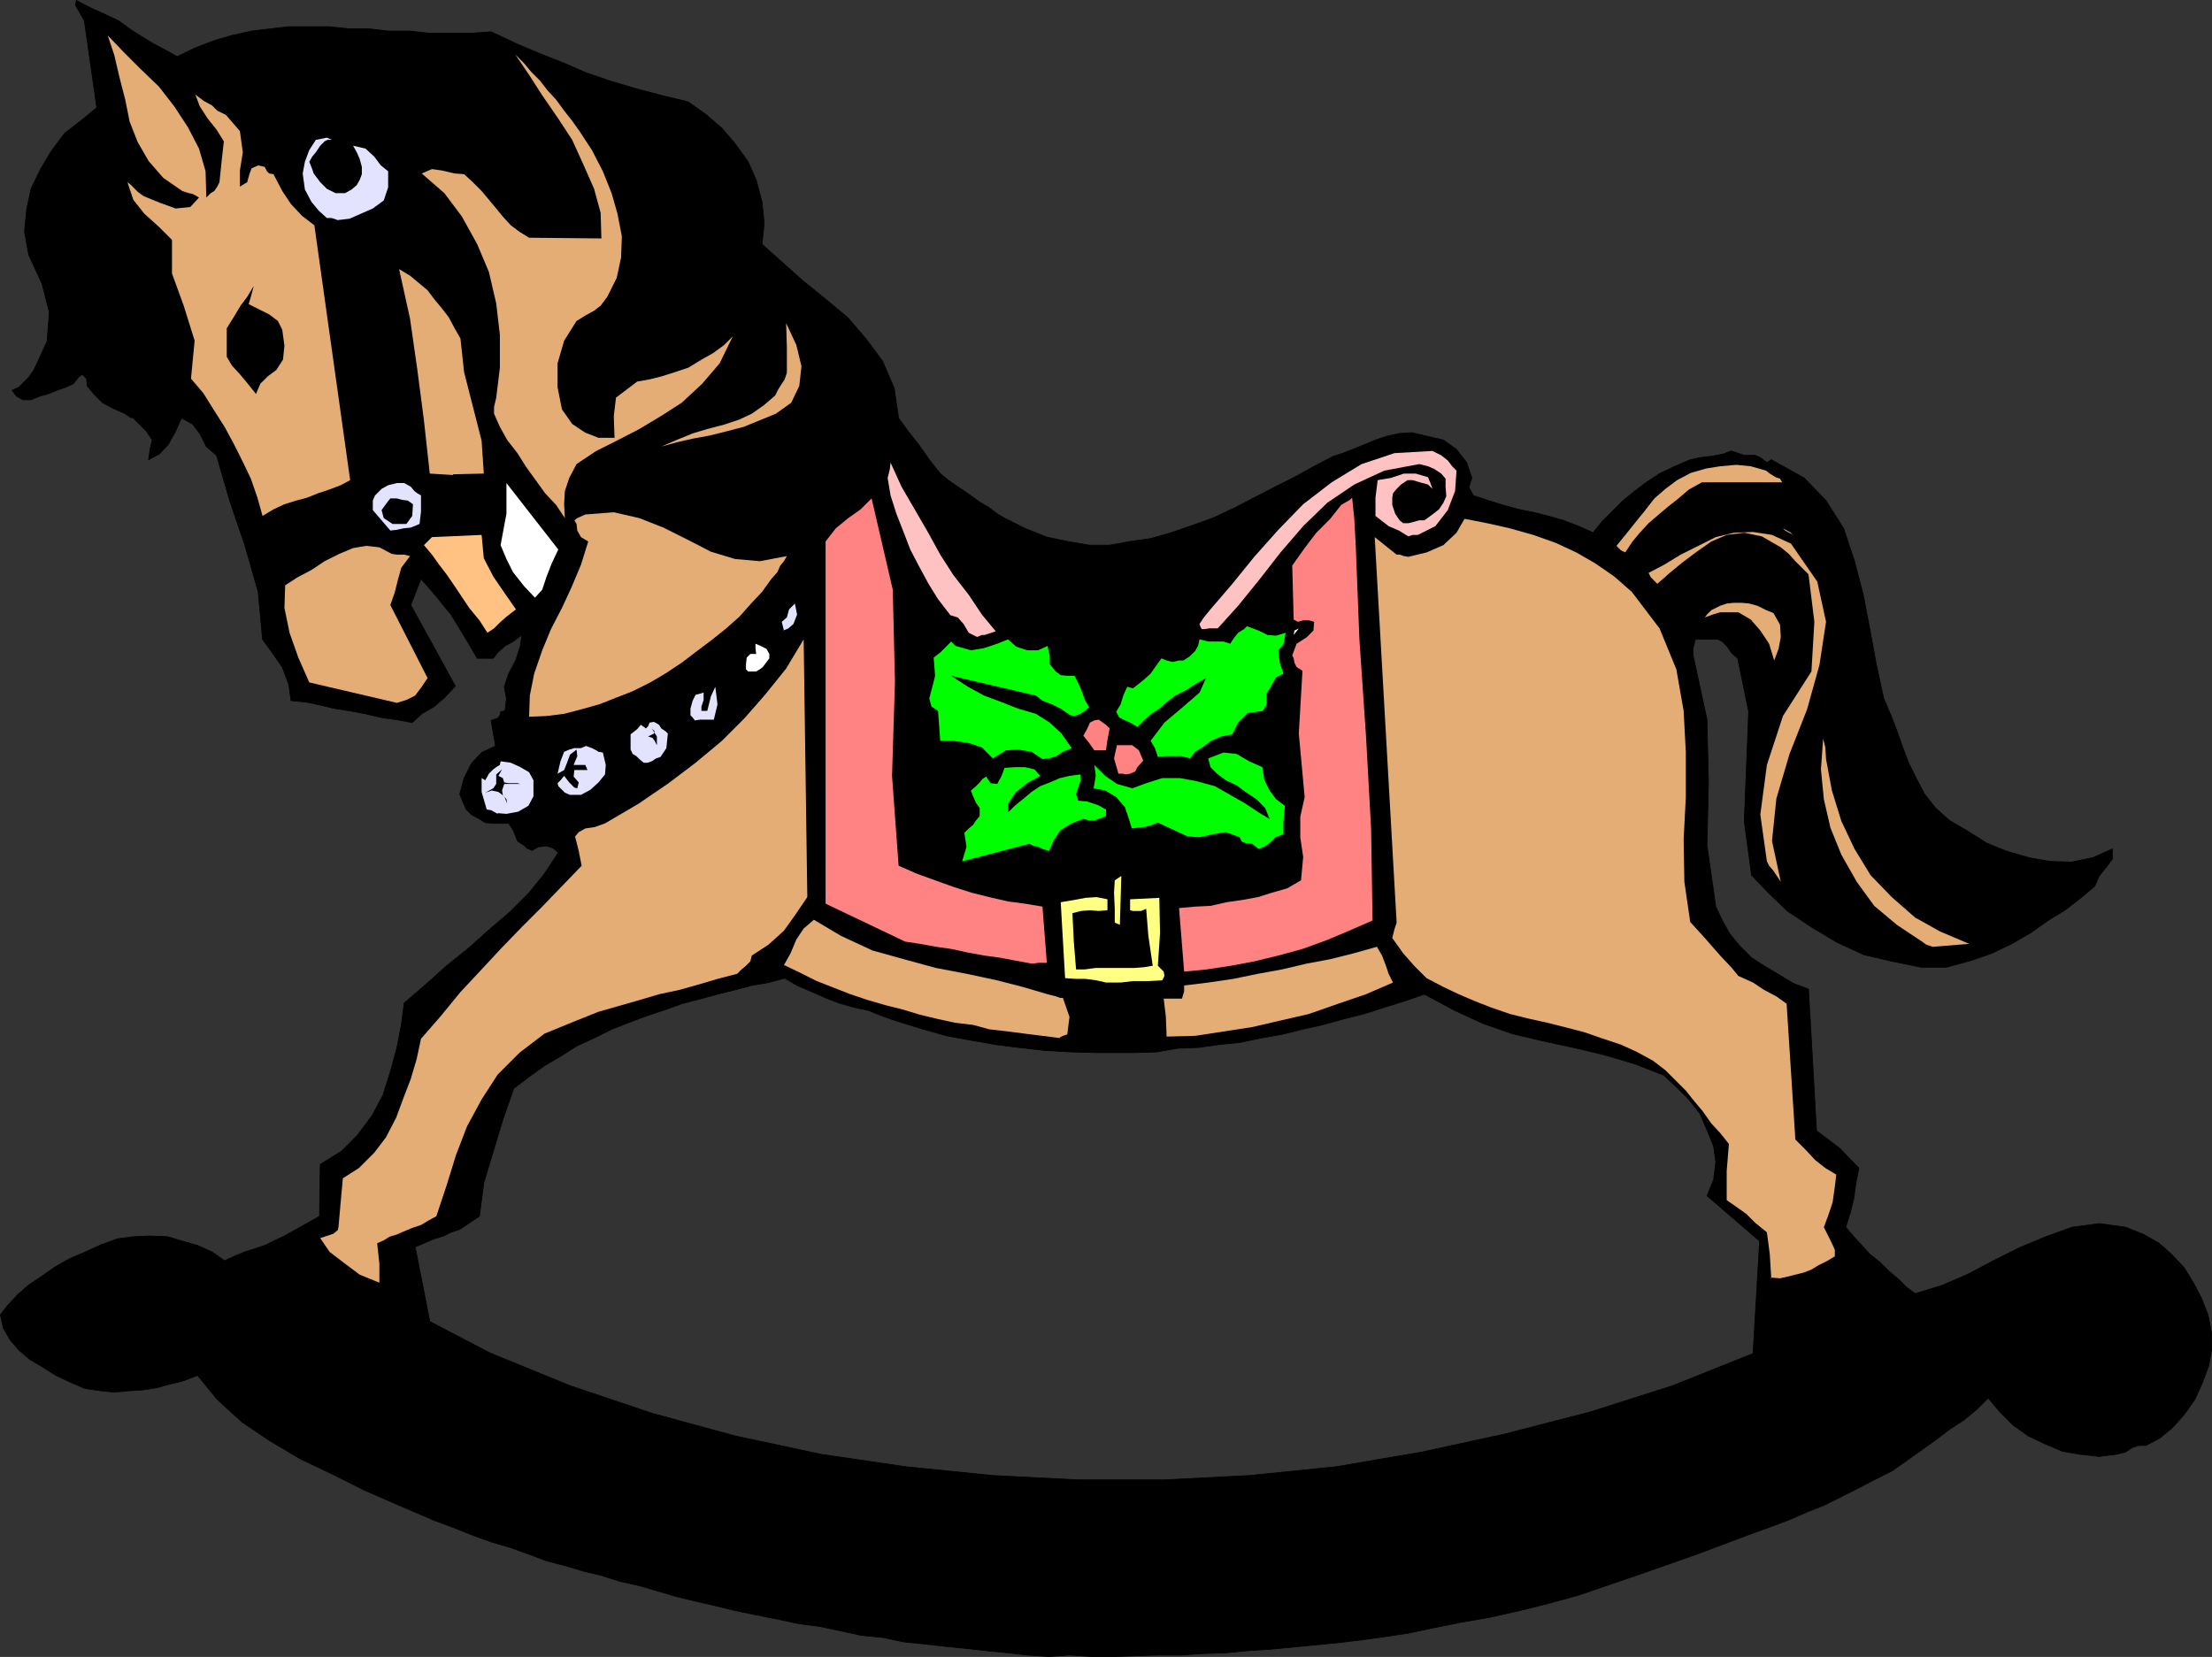 <?xml version="1.0" encoding="UTF-8" standalone="no"?>
<svg
   version="1.0"
   width="129.51mm"
   height="97.025mm"
   id="svg44"
   sodipodi:docname="Rocking Horse 01.wmf"
   xmlns:inkscape="http://www.inkscape.org/namespaces/inkscape"
   xmlns:sodipodi="http://sodipodi.sourceforge.net/DTD/sodipodi-0.dtd"
   xmlns="http://www.w3.org/2000/svg"
   xmlns:svg="http://www.w3.org/2000/svg">
  <rect width="100%" height="100%" fill="#333333" stroke="none"/>
  <sodipodi:namedview
     id="namedview44"
     pagecolor="#ffffff"
     bordercolor="#000000"
     borderopacity="0.25"
     inkscape:showpageshadow="2"
     inkscape:pageopacity="0.0"
     inkscape:pagecheckerboard="0"
     inkscape:deskcolor="#d1d1d1"
     inkscape:document-units="mm" />
  <defs
     id="defs1">
    <pattern
       id="WMFhbasepattern"
       patternUnits="userSpaceOnUse"
       width="6"
       height="6"
       x="0"
       y="0" />
  </defs>
  <path
     style="fill:#000000;fill-opacity:1;fill-rule:evenodd;stroke:none"
     d="m 77.164,283.073 31.189,16.323 17.776,7.273 18.261,6.141 18.422,5.01 18.907,4.04 18.746,2.748 19.23,1.939 18.907,0.97 h 18.907 l 19.069,-0.97 19.069,-1.939 18.907,-3.232 18.584,-4.04 18.746,-4.849 18.261,-5.818 17.776,-7.111 1.454,-24.889 -11.635,-10.02 1.454,-3.556 0.485,-3.879 -0.485,-3.556 -1.454,-3.556 -1.616,-3.717 -2.424,-3.071 -2.586,-2.586 -2.909,-2.748 -6.626,-2.586 -6.626,-1.939 -6.787,-1.616 -6.787,-1.455 -6.787,-1.616 -6.464,-2.263 -6.302,-2.909 -6.626,-3.556 -4.202,1.455 -4.686,1.455 -4.525,1.455 -4.525,1.131 -4.686,1.293 -4.363,0.97 -4.525,1.131 -4.686,0.808 -4.525,0.97 -4.686,0.485 -4.686,0.646 -4.525,0.162 -4.525,0.808 -4.848,0.162 h -4.525 -4.04 l -5.818,-0.162 -5.656,-0.323 -5.656,-0.646 -5.171,-0.646 -5.494,-0.97 -5.333,-0.97 -5.171,-1.455 -5.818,-1.778 -3.232,-1.131 -3.232,-1.293 -3.07,-0.646 -3.394,-0.97 -2.909,-1.131 -2.909,-1.293 -3.394,-1.455 -2.747,-1.616 -3.555,0.97 -3.717,0.646 -3.717,0.97 -3.878,0.97 -3.555,0.97 -4.363,1.131 -3.555,1.293 -4.363,1.455 -3.878,1.455 -3.717,1.455 -3.878,1.939 -3.878,1.778 -3.555,2.263 -3.555,2.101 -3.394,2.424 -3.394,2.586 -2.424,6.95 -2.101,6.95 -2.101,6.95 -0.97,7.434 -1.454,0.97 -1.454,0.97 -1.454,0.97 -1.939,0.646 -1.616,0.808 -2.101,0.646 -4.202,1.778 3.232,16.485 -17.938,-9.374 -12.766,-10.344 6.302,-3.556 0.162,-11.475 4.686,-2.909 3.555,-3.556 3.232,-4.364 2.424,-4.525 1.616,-5.172 1.454,-5.333 0.97,-5.01 0.646,-4.849 4.686,-4.04 4.686,-4.202 4.848,-3.879 4.686,-4.202 4.363,-3.717 4.363,-4.364 3.394,-4.202 3.07,-4.687 -1.131,-0.97 -1.454,-0.485 -1.778,0.162 -1.454,0.808 -1.131,-0.485 -0.646,-0.646 -0.808,-0.485 -0.646,-0.485 -0.97,-2.424 -0.97,-1.455 h -1.939 -1.454 l -1.778,-0.162 -1.293,-0.808 -1.778,-0.97 -1.131,-1.131 -0.808,-1.778 -0.646,-1.616 0.97,-3.556 1.616,-3.232 2.262,-2.424 3.07,-1.455 -0.485,-2.748 -0.485,-2.909 1.454,-0.485 0.485,-0.646 0.162,-0.808 0.97,-0.162 0.323,-2.748 -0.485,-2.586 0.97,-2.909 1.616,-3.071 0.97,-3.071 0.323,-2.424 -1.939,1.455 -1.778,0.97 -1.616,1.455 -0.97,1.293 h -0.97 -0.97 -0.97 -0.646 l -2.747,-4.687 -3.07,-5.01 -3.555,-4.364 -3.07,-3.556 -2.262,5.818 9.858,17.94 -2.424,2.586 -2.262,1.939 -2.747,1.616 -2.101,1.939 -3.555,-0.646 -3.394,-0.485 -3.394,-0.808 -3.394,-0.646 -3.232,-0.485 -3.394,-0.808 -3.07,-0.646 -3.394,-0.323 -0.485,-3.556 -1.454,-3.879 -2.262,-3.232 -2.101,-2.909 -0.97,-10.505 -2.909,-10.182 -3.394,-10.02 -2.909,-10.02 -2.262,-1.939 -1.454,-2.909 -1.616,-2.101 -2.424,-1.293 -1.293,2.909 -1.616,2.909 -1.939,2.101 -2.424,1.293 0.323,-2.424 0.485,-1.939 -1.293,-1.939 -0.97,-0.97 -0.97,-0.97 -0.97,-0.97 -0.646,-0.162 -1.131,-0.808 -2.586,-1.131 -2.424,-1.293 -1.939,-1.939 -1.454,-1.778 -0.162,-1.616 -0.97,-0.97 -0.808,0.646 -1.131,1.455 -1.778,0.808 -1.939,0.646 -1.939,0.808 -1.778,0.485 -1.939,0.808 H 5.09 L 3.636,87.678 2.666,86.385 4.121,85.738 5.414,84.445 6.383,83.475 7.514,81.859 10.423,75.556 10.908,69.091 9.292,62.788 6.383,56.485 5.414,51.314 5.898,46.303 6.868,41.778 8.969,37.414 11.393,33.374 14.302,29.495 17.857,26.748 21.412,23.839 18.665,4.606 17.857,3.152 17.21,2.02 16.726,1.212 l 0.162,-1.131 3.07,1.616 3.232,1.455 3.07,1.455 2.424,1.778 2.262,1.455 2.909,1.778 2.747,1.455 2.586,1.455 4.04,-1.939 4.202,-1.616 3.878,-1.131 4.363,-0.97 4.04,-0.485 4.202,-0.485 h 4.525 4.363 l 4.525,0.485 h 4.525 l 4.04,0.485 h 4.848 l 4.363,0.485 h 4.525 4.525 l 4.525,-0.323 5.494,2.586 5.333,2.263 5.333,2.101 4.848,2.101 5.656,1.939 5.494,1.616 5.494,1.455 5.979,1.455 3.878,2.747 3.555,3.071 2.909,3.394 2.909,4.04 1.778,4.04 1.293,4.849 0.485,4.687 -0.485,4.687 4.525,4.04 4.525,4.04 5.01,4.04 4.848,4.04 4.04,4.687 3.717,5.01 2.586,5.98 0.97,6.626 2.101,2.909 2.424,3.071 2.262,3.232 2.424,3.071 1.778,1.455 1.616,1.131 1.939,1.293 1.616,1.131 1.778,1.293 1.939,1.131 1.939,1.455 1.616,0.97 4.525,2.263 4.848,1.939 4.686,0.97 4.686,0.808 h 4.525 l 4.525,-0.808 4.525,-0.646 4.525,-1.293 4.686,-1.616 4.525,-1.616 4.848,-2.263 4.363,-2.263 4.363,-2.263 4.525,-2.263 4.363,-2.424 4.363,-2.263 2.101,-0.646 2.424,-0.97 2.424,-0.97 2.262,-0.97 2.424,-0.808 2.909,-0.646 2.747,-0.162 2.747,0.646 4.202,0.97 2.909,2.101 2.262,2.909 1.131,3.394 -0.646,2.101 0.97,1.778 3.394,1.131 3.07,0.97 3.555,0.97 3.232,0.646 3.232,0.808 3.394,0.97 3.394,1.293 3.232,1.455 1.939,-2.424 2.262,-2.263 2.424,-2.424 2.586,-2.101 2.586,-1.939 2.909,-1.939 3.394,-1.616 3.394,-1.455 2.262,-0.485 2.747,-0.323 2.424,-0.485 1.616,-0.646 1.454,0.485 1.454,0.485 h 1.131 1.293 l 1.131,0.485 0.808,0.646 0.646,0.485 0.97,-0.646 7.272,4.04 4.848,5.01 3.878,6.141 2.424,7.273 1.939,7.434 1.454,7.596 1.454,7.919 1.616,7.434 1.454,3.394 1.454,3.717 1.131,3.232 1.454,3.879 1.778,3.556 1.778,3.394 2.424,3.071 3.07,2.747 3.878,2.263 4.363,2.748 4.363,1.778 5.01,1.455 4.525,0.808 4.848,0.162 4.686,-0.97 4.363,-1.939 v 2.263 l -1.454,1.939 -1.454,1.778 -0.97,2.263 -3.07,2.586 -3.555,2.747 -3.717,2.263 -3.878,2.748 -4.202,2.424 -4.363,2.101 -4.686,1.616 -5.333,1.455 h -5.656 l -6.302,-1.293 -6.302,-1.455 -5.979,-2.748 -5.656,-3.394 -5.333,-3.556 -4.202,-4.04 -3.717,-3.879 -1.616,-11.96 0.485,-11.96 0.485,-12.283 -2.424,-11.798 -1.293,-1.131 -1.131,-1.616 -0.97,-0.97 -0.97,-0.485 h -1.454 -1.454 -0.97 -1.131 l -0.485,1.939 v 1.616 l 3.07,14.222 0.323,13.899 -0.323,13.899 1.939,13.576 1.454,3.071 1.616,2.909 2.262,2.748 2.586,2.586 2.747,1.778 3.232,1.939 3.232,1.939 3.394,1.293 1.778,31.354 2.586,1.939 2.747,2.101 2.101,2.263 1.939,1.939 -0.646,3.232 -0.485,3.556 -0.808,3.232 -0.97,3.071 1.778,2.101 1.778,1.939 1.778,1.939 2.424,1.939 1.939,1.939 1.939,1.616 1.778,1.778 1.939,1.455 5.818,-1.778 5.656,-2.424 5.818,-3.071 5.818,-2.909 5.818,-2.424 5.818,-2.101 5.979,-0.808 5.818,0.808 4.04,1.616 3.394,1.939 2.747,2.424 2.747,2.909 2.101,3.394 1.778,3.394 1.454,3.717 0.808,4.04 v 3.717 l -0.646,3.556 -1.454,3.879 -1.616,3.556 -2.262,3.232 -2.586,2.909 -2.909,2.424 -3.07,1.616 h -1.616 l -1.454,0.485 -1.454,0.97 -1.939,0.485 -3.878,0.485 -4.363,-0.485 -3.717,-0.646 -4.202,-1.778 -3.394,-1.616 -3.394,-2.424 -2.909,-2.909 -2.586,-3.071 -2.424,2.424 -2.909,2.424 -3.232,2.101 -2.747,2.101 -3.394,2.424 -3.394,2.424 -3.232,2.263 -3.878,1.939 -3.394,1.778 -3.878,1.939 -3.878,1.939 -3.717,1.455 -4.04,1.778 -3.878,1.455 -4.04,1.455 -3.878,1.455 -3.878,1.455 -3.878,1.455 -4.04,1.455 -3.717,1.293 -6.464,2.263 -6.626,2.263 -6.141,2.101 -6.464,1.778 -6.464,1.616 -6.464,1.455 -6.464,1.131 -6.464,1.293 -5.333,1.131 -5.333,0.808 -4.686,0.646 -5.333,0.646 -5.01,0.485 -5.01,0.485 -5.01,0.485 -5.171,0.323 -4.848,0.485 -5.171,0.162 -4.686,0.323 h -5.171 l -5.01,0.162 -4.686,0.162 h -4.848 l -5.01,-0.323 -4.525,0.323 -4.848,-0.323 -4.202,-0.485 -4.848,-0.485 -4.363,-0.485 -4.848,-0.485 -4.202,-0.485 -4.848,-0.485 -4.525,-0.97 -4.848,-0.485 -4.525,-0.97 -4.525,-0.97 -4.848,-0.646 -4.525,-0.97 -4.848,-0.97 -4.686,-0.97 -4.686,-1.131 -4.202,-0.97 -4.04,-0.97 -4.363,-1.293 -3.878,-1.131 -4.363,-0.97 -4.04,-1.293 -4.04,-0.97 -3.717,-1.131 -4.363,-1.131 -3.878,-1.455 -4.04,-1.455 -4.363,-1.293 -4.04,-1.455 -4.04,-1.616 -4.363,-1.616 -7.918,-3.394 -7.757,-3.394 -7.11,-3.556 -7.11,-3.394 -6.787,-4.04 -5.979,-4.04 -5.494,-5.01 -4.363,-5.333 -3.394,1.293 -2.747,0.646 -2.909,0.808 -3.232,0.485 -2.747,0.162 -3.394,0.323 -3.07,-0.323 -3.394,-0.485 -3.394,-1.455 -3.07,-1.455 -3.07,-1.939 -2.747,-1.616 -2.424,-2.101 -1.939,-2.263 -1.454,-2.586 -0.646,-2.909 1.616,-2.101 2.262,-2.424 2.424,-2.101 2.909,-1.939 2.747,-1.939 3.394,-1.939 3.394,-1.455 3.555,-1.616 3.555,-1.293 3.555,-0.485 3.717,-0.162 3.878,0.162 3.232,0.97 3.394,0.97 3.232,1.455 2.747,1.939 2.101,-0.97 2.262,-0.97 2.101,-0.646 2.424,-0.808 1.939,-0.97 2.101,-0.97 1.778,-0.97 12.766,10.344 z"
     id="path1" />
  <path
     style="fill:none;stroke:#000000;stroke-width:0.162px;stroke-linecap:round;stroke-linejoin:round;stroke-miterlimit:4;stroke-dasharray:none;stroke-opacity:1"
     d="m 77.164,283.073 31.189,16.323 17.776,7.273 18.261,6.141 18.422,5.01 18.907,4.04 18.746,2.748 19.23,1.939 18.907,0.97 h 18.907 l 19.069,-0.97 19.069,-1.939 18.907,-3.232 18.584,-4.04 18.746,-4.849 18.261,-5.818 17.776,-7.111 1.454,-24.889 -11.635,-10.02 1.454,-3.556 0.485,-3.879 -0.485,-3.556 -1.454,-3.556 -1.616,-3.717 -2.424,-3.071 -2.586,-2.586 -2.909,-2.748 -6.626,-2.586 -6.626,-1.939 -6.787,-1.616 -6.787,-1.455 -6.787,-1.616 -6.464,-2.263 -6.302,-2.909 -6.626,-3.556 -4.202,1.455 -4.686,1.455 -4.525,1.455 -4.525,1.131 -4.686,1.293 -4.363,0.97 -4.525,1.131 -4.686,0.808 -4.525,0.97 -4.686,0.485 -4.686,0.646 -4.525,0.162 -4.525,0.808 -4.848,0.162 h -4.525 -4.04 l -5.818,-0.162 -5.656,-0.323 -5.656,-0.646 -5.171,-0.646 -5.494,-0.97 -5.333,-0.97 -5.171,-1.455 -5.818,-1.778 -3.232,-1.131 -3.232,-1.293 -3.07,-0.646 -3.394,-0.97 -2.909,-1.131 -2.909,-1.293 -3.394,-1.455 -2.747,-1.616 -3.555,0.97 -3.717,0.646 -3.717,0.97 -3.878,0.97 -3.555,0.97 -4.363,1.131 -3.555,1.293 -4.363,1.455 -3.878,1.455 -3.717,1.455 -3.878,1.939 -3.878,1.778 -3.555,2.263 -3.555,2.101 -3.394,2.424 -3.394,2.586 -2.424,6.95 -2.101,6.95 -2.101,6.95 -0.97,7.434 -1.454,0.97 -1.454,0.97 -1.454,0.97 -1.939,0.646 -1.616,0.808 -2.101,0.646 -4.202,1.778 3.232,16.485 -17.938,-9.374 -12.766,-10.344 6.302,-3.556 0.162,-11.475 4.686,-2.909 3.555,-3.556 3.232,-4.364 2.424,-4.525 1.616,-5.172 1.454,-5.333 0.97,-5.01 0.646,-4.849 4.686,-4.04 4.686,-4.202 4.848,-3.879 4.686,-4.202 4.363,-3.717 4.363,-4.364 3.394,-4.202 3.07,-4.687 -1.131,-0.97 -1.454,-0.485 -1.778,0.162 -1.454,0.808 -1.131,-0.485 -0.646,-0.646 -0.808,-0.485 -0.646,-0.485 -0.97,-2.424 -0.97,-1.455 h -1.939 -1.454 l -1.778,-0.162 -1.293,-0.808 -1.778,-0.97 -1.131,-1.131 -0.808,-1.778 -0.646,-1.616 0.97,-3.556 1.616,-3.232 2.262,-2.424 3.07,-1.455 -0.485,-2.748 -0.485,-2.909 1.454,-0.485 0.485,-0.646 0.162,-0.808 0.97,-0.162 0.323,-2.748 -0.485,-2.586 0.97,-2.909 1.616,-3.071 0.97,-3.071 0.323,-2.424 -1.939,1.455 -1.778,0.97 -1.616,1.455 -0.97,1.293 h -0.97 -0.97 -0.97 -0.646 l -2.747,-4.687 -3.07,-5.01 -3.555,-4.364 -3.07,-3.556 -2.262,5.818 9.858,17.94 -2.424,2.586 -2.262,1.939 -2.747,1.616 -2.101,1.939 -3.555,-0.646 -3.394,-0.485 -3.394,-0.808 -3.394,-0.646 -3.232,-0.485 -3.394,-0.808 -3.07,-0.646 -3.394,-0.323 -0.485,-3.556 -1.454,-3.879 -2.262,-3.232 -2.101,-2.909 -0.97,-10.505 -2.909,-10.182 -3.394,-10.02 -2.909,-10.02 -2.262,-1.939 -1.454,-2.909 -1.616,-2.101 -2.424,-1.293 -1.293,2.909 -1.616,2.909 -1.939,2.101 -2.424,1.293 0.323,-2.424 0.485,-1.939 -1.293,-1.939 -0.97,-0.97 -0.97,-0.97 -0.97,-0.97 -0.646,-0.162 -1.131,-0.808 -2.586,-1.131 -2.424,-1.293 -1.939,-1.939 -1.454,-1.778 -0.162,-1.616 -0.97,-0.97 -0.808,0.646 -1.131,1.455 -1.778,0.808 -1.939,0.646 -1.939,0.808 -1.778,0.485 -1.939,0.808 H 5.09 L 3.636,87.678 2.666,86.385 4.121,85.738 5.414,84.445 6.383,83.475 7.514,81.859 10.423,75.556 10.908,69.091 9.292,62.788 6.383,56.485 5.414,51.314 5.898,46.303 6.868,41.778 8.969,37.414 11.393,33.374 14.302,29.495 17.857,26.748 21.412,23.839 18.665,4.606 17.857,3.152 17.21,2.02 16.726,1.212 l 0.162,-1.131 3.07,1.616 3.232,1.455 3.07,1.455 2.424,1.778 2.262,1.455 2.909,1.778 2.747,1.455 2.586,1.455 4.04,-1.939 4.202,-1.616 3.878,-1.131 4.363,-0.97 4.04,-0.485 4.202,-0.485 h 4.525 4.363 l 4.525,0.485 h 4.525 l 4.04,0.485 h 4.848 l 4.363,0.485 h 4.525 4.525 l 4.525,-0.323 5.494,2.586 5.333,2.263 5.333,2.101 4.848,2.101 5.656,1.939 5.494,1.616 5.494,1.455 5.979,1.455 3.878,2.747 3.555,3.071 2.909,3.394 2.909,4.04 1.778,4.04 1.293,4.849 0.485,4.687 -0.485,4.687 4.525,4.04 4.525,4.04 5.01,4.04 4.848,4.04 4.04,4.687 3.717,5.01 2.586,5.98 0.97,6.626 2.101,2.909 2.424,3.071 2.262,3.232 2.424,3.071 1.778,1.455 1.616,1.131 1.939,1.293 1.616,1.131 1.778,1.293 1.939,1.131 1.939,1.455 1.616,0.97 4.525,2.263 4.848,1.939 4.686,0.97 4.686,0.808 h 4.525 l 4.525,-0.808 4.525,-0.646 4.525,-1.293 4.686,-1.616 4.525,-1.616 4.848,-2.263 4.363,-2.263 4.363,-2.263 4.525,-2.263 4.363,-2.424 4.363,-2.263 2.101,-0.646 2.424,-0.97 2.424,-0.97 2.262,-0.97 2.424,-0.808 2.909,-0.646 2.747,-0.162 2.747,0.646 4.202,0.97 2.909,2.101 2.262,2.909 1.131,3.394 -0.646,2.101 0.97,1.778 3.394,1.131 3.07,0.97 3.555,0.97 3.232,0.646 3.232,0.808 3.394,0.97 3.394,1.293 3.232,1.455 1.939,-2.424 2.262,-2.263 2.424,-2.424 2.586,-2.101 2.586,-1.939 2.909,-1.939 3.394,-1.616 3.394,-1.455 2.262,-0.485 2.747,-0.323 2.424,-0.485 1.616,-0.646 1.454,0.485 1.454,0.485 h 1.131 1.293 l 1.131,0.485 0.808,0.646 0.646,0.485 0.97,-0.646 7.272,4.04 4.848,5.01 3.878,6.141 2.424,7.273 1.939,7.434 1.454,7.596 1.454,7.919 1.616,7.434 1.454,3.394 1.454,3.717 1.131,3.232 1.454,3.879 1.778,3.556 1.778,3.394 2.424,3.071 3.07,2.747 3.878,2.263 4.363,2.748 4.363,1.778 5.01,1.455 4.525,0.808 4.848,0.162 4.686,-0.97 4.363,-1.939 v 2.263 l -1.454,1.939 -1.454,1.778 -0.97,2.263 -3.07,2.586 -3.555,2.747 -3.717,2.263 -3.878,2.748 -4.202,2.424 -4.363,2.101 -4.686,1.616 -5.333,1.455 h -5.656 l -6.302,-1.293 -6.302,-1.455 -5.979,-2.748 -5.656,-3.394 -5.333,-3.556 -4.202,-4.04 -3.717,-3.879 -1.616,-11.96 0.485,-11.96 0.485,-12.283 -2.424,-11.798 -1.293,-1.131 -1.131,-1.616 -0.97,-0.97 -0.97,-0.485 h -1.454 -1.454 -0.97 -1.131 l -0.485,1.939 v 1.616 l 3.07,14.222 0.323,13.899 -0.323,13.899 1.939,13.576 1.454,3.071 1.616,2.909 2.262,2.748 2.586,2.586 2.747,1.778 3.232,1.939 3.232,1.939 3.394,1.293 1.778,31.354 2.586,1.939 2.747,2.101 2.101,2.263 1.939,1.939 -0.646,3.232 -0.485,3.556 -0.808,3.232 -0.97,3.071 1.778,2.101 1.778,1.939 1.778,1.939 2.424,1.939 1.939,1.939 1.939,1.616 1.778,1.778 1.939,1.455 5.818,-1.778 5.656,-2.424 5.818,-3.071 5.818,-2.909 5.818,-2.424 5.818,-2.101 5.979,-0.808 5.818,0.808 4.04,1.616 3.394,1.939 2.747,2.424 2.747,2.909 2.101,3.394 1.778,3.394 1.454,3.717 0.808,4.04 v 3.717 l -0.646,3.556 -1.454,3.879 -1.616,3.556 -2.262,3.232 -2.586,2.909 -2.909,2.424 -3.07,1.616 h -1.616 l -1.454,0.485 -1.454,0.97 -1.939,0.485 -3.878,0.485 -4.363,-0.485 -3.717,-0.646 -4.202,-1.778 -3.394,-1.616 -3.394,-2.424 -2.909,-2.909 -2.586,-3.071 -2.424,2.424 -2.909,2.424 -3.232,2.101 -2.747,2.101 -3.394,2.424 -3.394,2.424 -3.232,2.263 -3.878,1.939 -3.394,1.778 -3.878,1.939 -3.878,1.939 -3.717,1.455 -4.04,1.778 -3.878,1.455 -4.04,1.455 -3.878,1.455 -3.878,1.455 -3.878,1.455 -4.04,1.455 -3.717,1.293 -6.464,2.263 -6.626,2.263 -6.141,2.101 -6.464,1.778 -6.464,1.616 -6.464,1.455 -6.464,1.131 -6.464,1.293 -5.333,1.131 -5.333,0.808 -4.686,0.646 -5.333,0.646 -5.01,0.485 -5.01,0.485 -5.01,0.485 -5.171,0.323 -4.848,0.485 -5.171,0.162 -4.686,0.323 h -5.171 l -5.01,0.162 -4.686,0.162 h -4.848 l -5.01,-0.323 -4.525,0.323 -4.848,-0.323 -4.202,-0.485 -4.848,-0.485 -4.363,-0.485 -4.848,-0.485 -4.202,-0.485 -4.848,-0.485 -4.525,-0.97 -4.848,-0.485 -4.525,-0.97 -4.525,-0.97 -4.848,-0.646 -4.525,-0.97 -4.848,-0.97 -4.686,-0.97 -4.686,-1.131 -4.202,-0.97 -4.04,-0.97 -4.363,-1.293 -3.878,-1.131 -4.363,-0.97 -4.04,-1.293 -4.04,-0.97 -3.717,-1.131 -4.363,-1.131 -3.878,-1.455 -4.04,-1.455 -4.363,-1.293 -4.04,-1.455 -4.04,-1.616 -4.363,-1.616 -7.918,-3.394 -7.757,-3.394 -7.11,-3.556 -7.11,-3.394 -6.787,-4.04 -5.979,-4.04 -5.494,-5.01 -4.363,-5.333 -3.394,1.293 -2.747,0.646 -2.909,0.808 -3.232,0.485 -2.747,0.162 -3.394,0.323 -3.07,-0.323 -3.394,-0.485 -3.394,-1.455 -3.07,-1.455 -3.07,-1.939 -2.747,-1.616 -2.424,-2.101 -1.939,-2.263 -1.454,-2.586 -0.646,-2.909 1.616,-2.101 2.262,-2.424 2.424,-2.101 2.909,-1.939 2.747,-1.939 3.394,-1.939 3.394,-1.455 3.555,-1.616 3.555,-1.293 3.555,-0.485 3.717,-0.162 3.878,0.162 3.232,0.97 3.394,0.97 3.232,1.455 2.747,1.939 2.101,-0.97 2.262,-0.97 2.101,-0.646 2.424,-0.808 1.939,-0.97 2.101,-0.97 1.778,-0.97 12.766,10.344 v 0"
     id="path2" />
  <path
     style="fill:#e3ad75;fill-opacity:1;fill-rule:evenodd;stroke:none"
     d="m 391.799,282.75 2.101,0.162 1.454,-0.323 1.939,-0.485 1.939,-0.485 1.616,-0.646 1.616,-0.97 1.939,-0.97 1.616,-0.97 v -1.455 l -0.646,-1.455 -0.808,-1.616 -0.97,-1.939 0.97,-2.586 0.97,-2.909 0.485,-3.394 0.323,-2.748 -2.424,-1.455 -2.262,-1.778 -1.939,-2.101 -2.424,-2.424 -1.939,-30.061 -2.262,-1.616 -2.747,-1.455 -2.424,-1.616 -3.232,-1.455 -1.454,-1.778 -2.586,-2.748 -3.394,-3.879 -3.232,-3.556 -1.293,-8.889 -0.162,-9.374 0.485,-9.374 v -9.859 l -0.485,-9.212 -1.616,-9.212 -3.717,-9.051 -6.141,-8.081 -3.878,-3.394 -4.202,-2.909 -4.202,-2.424 -4.525,-2.101 -5.01,-1.778 -5.171,-1.455 -5.01,-1.131 -5.01,-0.97 -1.778,3.071 -2.909,2.748 -3.717,1.616 -4.04,0.97 -0.97,-0.162 -0.97,-0.323 h -0.646 l -4.848,-3.879 4.848,85.334 -0.485,1.455 -0.485,1.939 2.424,3.394 2.424,2.748 2.747,2.748 3.717,1.939 3.394,1.616 3.394,1.455 3.717,1.455 4.202,1.455 3.878,0.97 4.363,0.97 3.878,0.97 4.363,1.131 3.717,1.293 4.363,1.455 3.555,1.616 3.555,1.939 2.747,2.101 2.101,2.101 2.424,2.424 1.939,2.424 1.778,2.101 1.939,2.747 1.939,2.101 1.939,2.424 -0.485,5.98 v 6.465 l 2.101,1.455 2.262,1.616 1.939,1.939 2.586,2.101 0.646,4.849 0.323,5.333 v 0 z"
     id="path3" />
  <path
     style="fill:#e3ad75;fill-opacity:1;fill-rule:evenodd;stroke:none"
     d="m 83.951,283.72 v -4.04 l -0.485,-4.525 1.454,-0.646 1.293,-0.808 1.616,-0.485 1.454,-0.646 1.939,-0.808 1.939,-0.646 1.616,-0.97 1.778,-0.97 2.262,-6.788 2.101,-6.788 2.424,-6.303 3.232,-5.98 3.555,-5.495 4.848,-4.849 5.494,-4.202 7.11,-2.909 4.848,-1.939 4.525,-1.293 4.525,-1.293 4.363,-1.293 4.525,-0.97 4.04,-1.131 4.363,-1.293 4.363,-1.131 0.97,-0.97 0.97,-0.808 0.97,-0.97 0.323,-1.293 3.717,-2.424 3.394,-3.071 2.424,-3.394 2.747,-4.04 -0.808,-57.051 -3.878,6.465 -4.686,5.818 -4.525,5.172 -5.01,5.01 -5.818,4.849 -5.979,4.525 -6.626,4.525 -7.434,4.364 -2.262,0.808 -2.101,0.323 -1.454,0.808 -0.808,0.97 0.808,3.232 0.646,3.232 -4.363,4.525 -4.363,4.525 -4.525,4.525 -4.686,4.849 -4.202,4.525 -4.686,5.01 -4.363,5.333 -4.363,5.01 -0.97,4.525 -1.293,4.364 -1.616,4.202 -1.616,4.364 -2.262,4.364 -2.586,3.394 -3.394,3.394 -3.555,2.263 -0.485,5.333 -0.485,5.495 -0.162,0.646 -0.97,0.808 -1.454,0.485 -1.454,0.485 2.101,3.071 3.394,2.586 3.232,2.424 4.363,1.778 v 0 z"
     id="path4" />
  <path
     style="fill:#e3ad75;fill-opacity:1;fill-rule:evenodd;stroke:none"
     d="m 258.156,229.416 6.302,-0.162 6.302,-0.97 6.302,-0.97 6.302,-1.455 6.302,-1.455 6.464,-2.263 6.141,-2.101 5.979,-2.586 -0.97,-1.939 -0.646,-1.939 -0.808,-2.101 -1.131,-1.939 -5.171,1.455 -5.171,1.293 -5.171,0.97 -5.494,1.293 -5.333,0.97 -5.494,1.131 -5.494,0.808 -5.333,0.646 v 1.293 l -0.485,1.616 h -0.646 -1.293 -0.97 -1.131 l 0.485,4.04 0.162,4.364 z"
     id="path5" />
  <path
     style="fill:#e3ad75;fill-opacity:1;fill-rule:evenodd;stroke:none"
     d="m 234.562,229.578 0.646,-0.323 0.97,-0.323 0.485,-3.879 -1.454,-4.202 h -0.646 l -0.808,-0.323 -0.646,-0.162 -1.293,-0.323 -5.494,-1.616 -5.656,-1.455 -6.787,-1.455 -6.787,-1.293 -7.11,-1.939 -6.949,-1.939 -6.949,-3.232 -5.979,-3.556 -2.262,1.939 -1.616,2.424 -1.293,3.071 -1.454,2.586 3.394,1.616 3.878,1.939 3.717,1.455 3.717,1.455 3.878,1.293 3.878,1.131 3.878,0.97 3.717,1.131 4.04,0.97 3.717,0.808 4.04,0.485 3.555,0.97 4.202,0.485 3.717,0.485 3.878,0.485 3.878,0.485 v 0 z"
     id="path6" />
  <path
     style="fill:#ffff83;fill-opacity:1;fill-rule:evenodd;stroke:none"
     d="m 244.743,217.456 h 3.232 l 2.747,-0.323 h 3.394 l 3.07,-0.162 0.485,-0.97 -0.162,-0.97 -0.808,-0.808 -0.485,-0.485 0.485,-7.273 -0.162,-7.758 -6.464,0.323 v 0.646 1.778 l 0.646,0.162 h 0.808 0.97 l 1.131,-0.485 0.485,5.98 0.97,6.626 -1.939,0.323 -2.101,0.162 h -2.101 -2.262 -1.939 -2.262 l -2.424,0.323 h -1.939 l -0.485,-5.98 -0.323,-6.465 1.939,-0.485 1.939,-0.162 1.939,0.162 1.939,-0.162 v -0.97 -1.455 l -2.424,-0.485 -2.424,0.162 -2.586,0.485 -2.909,0.485 0.97,16.808 2.424,0.162 h 2.101 l 2.424,0.323 2.101,0.485 z"
     id="path7" />
  <path
     style="fill:#ff8383;fill-opacity:1;fill-rule:evenodd;stroke:none"
     d="m 262.034,215.032 5.01,-0.485 5.333,-0.808 5.171,-0.97 5.333,-1.293 5.333,-1.455 5.333,-1.939 5.01,-2.101 5.171,-2.263 -0.323,-20.364 -1.131,-20.525 -1.454,-21.334 -0.808,-20.687 -0.323,-5.98 -0.485,-4.687 -0.485,0.485 -1.939,1.131 -2.424,3.071 -3.07,3.071 -2.586,3.394 -2.747,3.879 0.323,11.96 0.97,0.485 1.131,-0.323 h 1.293 l 1.131,0.323 -0.162,1.939 -1.454,1.455 -2.262,1.455 -0.97,2.586 0.323,0.646 0.162,0.97 0.485,0.97 1.293,0.808 -0.808,13.899 1.293,14.061 -0.97,4.364 v 4.525 l 0.646,4.364 -0.485,5.172 -3.07,1.778 -3.394,0.97 -3.07,0.97 -3.555,0.646 -3.394,0.485 -3.555,0.808 -3.394,0.162 -3.555,0.323 z"
     id="path8" />
  <path
     style="fill:#e3ad75;fill-opacity:1;fill-rule:evenodd;stroke:none"
     d="m 427.836,209.537 7.918,-0.646 -6.464,-2.748 -5.494,-3.071 -5.171,-4.525 -4.686,-4.849 -3.555,-5.818 -2.909,-6.141 -2.101,-6.788 -1.293,-6.95 -0.162,-2.586 -0.485,-1.939 -0.485,6.788 0.646,6.626 1.454,6.303 2.424,5.98 3.394,5.98 3.878,5.333 5.01,4.202 5.818,3.879 0.646,0.485 0.97,0.323 0.485,0.162 h 0.162 z"
     id="path9" />
  <path
     style="fill:#ff8383;fill-opacity:1;fill-rule:evenodd;stroke:none"
     d="m 228.26,213.254 h 0.485 l 0.97,-0.162 h 0.97 0.97 l -0.97,-12.445 -3.878,-0.646 -3.717,-0.485 -4.202,-0.97 -3.878,-0.97 -4.04,-1.293 -4.04,-1.455 -4.04,-1.455 -4.04,-1.778 -1.454,-19.879 0.646,-20.849 -0.485,-20.364 -4.686,-20.202 -2.424,2.424 -2.747,1.939 -2.747,2.263 -2.262,2.909 v 40.081 40.081 l 17.614,8.404 3.232,0.485 3.555,0.646 3.394,0.485 3.717,0.808 3.555,0.646 3.555,0.485 3.394,0.646 z"
     id="path10" />
  <path
     style="fill:#ffff83;fill-opacity:1;fill-rule:evenodd;stroke:none"
     d="m 247.813,204.689 0.323,-10.828 -1.454,0.97 -0.162,2.748 0.162,3.556 v 3.071 l 0.808,0.323 0.485,0.162 v 0 z"
     id="path11" />
  <path
     style="fill:#e3ad75;fill-opacity:1;fill-rule:evenodd;stroke:none"
     d="m 394.061,195.153 -1.939,-9.051 0.97,-9.374 2.909,-9.859 3.878,-9.859 2.747,-9.859 1.454,-9.535 -1.939,-8.889 -5.818,-8.404 -4.202,-1.939 -4.202,-0.646 -4.202,0.162 -4.04,0.97 -3.878,1.939 -3.878,1.939 -3.717,2.263 -3.394,1.778 0.485,0.97 1.454,1.455 2.747,-2.424 2.747,-2.263 3.232,-2.424 3.232,-2.263 3.394,-1.455 3.878,-0.485 3.878,0.808 4.202,2.424 1.778,1.455 1.454,1.616 1.454,1.455 1.454,1.455 1.293,10.505 -0.646,10.99 -6.302,9.859 -3.555,10.828 -1.454,10.99 1.454,10.344 0.485,0.97 0.97,1.131 0.646,0.97 0.97,1.455 z"
     id="path12" />
  <path
     style="fill:#00ff00;fill-opacity:1;fill-rule:evenodd;stroke:none"
     d="m 212.908,190.628 14.867,-3.879 0.97,0.485 0.97,0.162 0.97,0.485 1.454,0.485 0.97,-2.263 1.616,-2.424 2.424,-1.455 2.586,-0.97 1.293,0.323 h 1.131 l 1.454,-0.485 1.131,-0.485 v -1.455 l -1.778,-0.97 -2.424,-0.808 -1.939,-0.162 -0.485,-1.455 0.485,-1.455 0.485,-1.455 v -1.455 l -2.424,0.323 -2.101,0.485 -2.262,0.97 -2.101,0.808 -1.939,1.293 -1.939,1.616 -1.778,1.455 -1.454,1.455 v -1.939 l 1.616,-2.424 2.586,-2.101 2.909,-1.616 -1.293,-1.455 -2.101,-0.485 h -2.262 l -2.262,0.162 -0.646,1.778 -0.97,1.778 -1.454,-0.162 -0.97,-1.455 -0.808,0.485 -0.646,0.808 -0.808,0.808 -1.131,0.97 0.485,1.293 0.646,1.455 0.808,1.131 v 1.778 l -0.808,0.97 -0.646,0.97 -0.97,0.808 -0.97,0.97 0.485,3.071 z"
     id="path13" />
  <path
     style="fill:#00ff00;fill-opacity:1;fill-rule:evenodd;stroke:none"
     d="m 278.517,187.88 1.293,-0.485 1.131,-0.808 1.293,-1.293 1.778,-0.646 v -2.909 l 0.323,-3.394 -1.939,-1.455 -1.454,-1.939 -1.131,-2.263 -0.485,-2.909 -2.909,-1.293 -2.747,-1.616 -2.909,-0.323 -3.394,1.293 0.485,1.939 1.454,1.455 1.939,1.455 2.424,1.131 1.939,1.455 2.424,1.616 1.939,1.939 0.97,2.424 -2.424,-1.455 -2.909,-1.939 -3.394,-1.939 -3.394,-1.939 -4.202,-1.131 -3.555,-0.646 h -3.878 l -3.555,1.131 -3.07,1.131 -3.394,-0.97 -2.586,-1.778 -2.424,-2.424 0.323,2.424 -0.485,2.748 2.586,0.485 2.424,1.455 1.939,2.263 0.97,2.909 0.485,1.616 0.162,0.162 1.131,-0.162 1.454,-0.162 1.454,-0.323 1.616,-0.646 6.626,3.071 2.586,0.162 2.909,-0.646 2.909,-0.485 3.07,1.131 0.485,0.97 0.808,0.323 1.454,0.162 z"
     id="path14" />
  <path
     style="fill:#e3e3ff;fill-opacity:1;fill-rule:evenodd;stroke:none"
     d="m 110.13,179.961 1.939,0.162 2.586,-0.485 2.262,-1.293 1.131,-2.101 v -1.778 -1.778 l -0.97,-1.778 -1.939,-1.131 -2.101,-0.97 -2.262,-0.323 -0.162,0.808 -0.808,0.485 -0.646,0.485 -0.97,0.97 -0.808,1.455 -0.808,-0.485 v 3.071 l 1.131,3.879 0.97,0.162 1.454,0.808 v 0 z"
     id="path15" />
  <path
     style="fill:#e3e3ff;fill-opacity:1;fill-rule:evenodd;stroke:none"
     d="m 126.129,175.921 h 2.424 l 2.101,-1.131 1.778,-1.616 1.454,-1.778 0.162,-2.101 -0.646,-2.748 -0.97,-0.162 -0.485,-0.323 -0.97,-0.485 -1.293,-0.485 -1.131,0.485 h -1.454 l -1.131,0.323 -1.131,0.485 -0.808,2.101 -0.646,2.748 1.454,-0.808 0.646,-1.616 0.646,-1.778 1.454,-1.131 0.162,1.455 -0.808,1.939 h 0.646 0.97 0.97 l 0.485,1.131 h -0.485 -0.97 -0.808 -0.646 l -0.162,1.455 1.131,1.293 -0.323,1.293 -0.646,-0.162 -1.131,-1.131 -1.131,-1.455 -0.808,0.97 -0.646,0.646 0.162,0.646 0.808,0.808 0.646,0.646 z"
     id="path16" />
  <path
     style="fill:#ff8383;fill-opacity:1;fill-rule:evenodd;stroke:none"
     d="m 247.329,171.234 h 1.131 l 0.646,0.162 0.97,-0.162 1.131,-0.485 0.485,-0.97 1.293,-1.455 -0.97,-2.263 -1.454,-1.131 h -0.485 -0.97 -0.97 -0.97 l -0.646,2.909 0.97,3.394 v 0 z"
     id="path17" />
  <path
     style="fill:#00ff00;fill-opacity:1;fill-rule:evenodd;stroke:none"
     d="m 263.327,167.84 1.131,-1.455 1.616,-0.97 1.939,-1.455 2.262,-0.97 2.424,-0.485 1.293,-2.586 2.101,-2.101 3.394,-0.485 0.808,-1.455 v -2.424 l 0.646,-0.97 0.808,-1.455 0.646,-1.131 1.616,-0.808 -0.808,-2.424 -0.323,-2.748 1.131,-1.293 0.485,-2.586 -2.101,0.646 -1.939,-0.162 -1.939,-0.97 -2.586,-0.97 -0.646,0.646 -1.293,0.808 -0.808,0.97 -0.97,1.455 -1.454,-0.485 h -1.454 -1.939 l -1.939,-0.485 -0.323,1.455 -0.646,1.131 -1.131,1.131 -1.454,0.97 h -0.97 l -1.454,0.323 -1.293,-0.323 -1.131,-0.485 -1.293,1.778 -1.131,1.616 -1.616,1.455 -2.262,1.778 -1.293,-0.323 -0.808,1.778 -0.646,2.101 -0.97,1.616 0.646,1.293 1.293,0.646 1.131,0.485 1.616,0.97 1.454,-1.455 1.616,-1.455 1.778,-1.131 1.616,-1.455 1.939,-1.455 2.262,-1.131 2.262,-1.455 2.262,-1.293 -1.454,3.232 -3.555,3.071 -4.202,3.556 -3.07,4.04 0.97,1.616 0.646,1.939 1.778,-0.162 h 1.616 1.778 z"
     id="path18" />
  <path
     style="fill:#00ff00;fill-opacity:1;fill-rule:evenodd;stroke:none"
     d="m 230.684,168.001 1.454,-0.162 1.616,-0.485 1.454,-0.97 1.939,-0.808 -2.262,-3.232 -2.586,-2.424 -3.07,-1.939 -3.878,-1.131 -3.717,-1.455 -3.878,-1.455 -3.555,-1.939 -3.717,-2.424 18.746,4.364 1.454,1.131 2.101,0.808 1.939,0.97 2.101,1.455 0.97,0.162 1.293,-0.485 0.97,-0.646 0.97,-0.808 -0.97,-1.616 -0.485,-1.455 -0.808,-1.939 -0.97,-1.939 h -1.454 l -1.616,-0.162 -1.131,-0.808 -1.293,-1.616 v -1.778 l -0.485,-2.263 -2.101,0.97 h -2.424 l -2.424,-0.808 -1.778,-1.616 -2.424,0.97 -2.909,0.97 -2.909,0.485 -3.394,-0.97 -0.97,-0.97 -0.97,0.97 -1.454,1.455 -1.454,1.131 0.323,4.04 -1.293,5.01 0.485,1.778 1.454,0.97 0.485,6.626 h 2.909 l 3.394,0.485 2.909,0.97 2.424,2.424 2.909,-1.778 2.747,-0.162 2.909,0.485 z"
     id="path19" />
  <path
     style="fill:#e3e3ff;fill-opacity:1;fill-rule:evenodd;stroke:none"
     d="m 142.45,168.81 h 0.808 l 0.97,-0.323 0.97,-0.646 0.97,-0.323 1.293,-1.939 0.323,-3.232 -0.485,-0.485 -0.97,-0.646 -0.485,-0.808 -1.131,-0.646 -0.97,0.162 -0.323,0.808 -0.485,0.485 -1.131,-0.808 -0.808,0.97 -1.454,1.131 v 1.455 1.939 l 0.485,0.97 0.808,0.485 0.646,0.646 0.97,0.808 z"
     id="path20" />
  <path
     style="fill:#ff8383;fill-opacity:1;fill-rule:evenodd;stroke:none"
     d="m 242.157,166.062 h 0.323 0.646 0.485 1.131 l 0.323,-2.263 0.485,-2.586 -0.808,-0.808 -1.616,-1.131 -0.97,0.162 -0.97,0.485 -0.646,1.455 -0.808,1.455 1.293,1.616 1.131,1.616 z"
     id="path21" />
  <path
     style="fill:#e3e3ff;fill-opacity:1;fill-rule:evenodd;stroke:none"
     d="m 153.762,159.436 1.131,-0.162 h 0.97 0.646 1.454 l 0.808,-3.394 -0.485,-3.879 -0.97,2.101 -0.808,3.232 h -1.293 v -0.97 l 0.485,-1.455 v -1.616 l -1.778,0.485 -0.646,1.293 -0.485,1.778 v 1.455 l 0.485,0.485 0.485,0.646 z"
     id="path22" />
  <path
     style="fill:#e3ad75;fill-opacity:1;fill-rule:evenodd;stroke:none"
     d="m 117.079,158.628 3.878,-0.162 3.878,-0.485 3.717,-0.97 4.04,-1.131 3.717,-1.455 3.717,-1.455 3.878,-1.939 3.555,-2.101 3.394,-2.263 3.394,-2.586 3.232,-2.424 3.232,-2.586 2.909,-2.586 2.586,-2.909 2.424,-2.586 2.101,-2.909 1.293,-1.455 0.646,-1.455 0.808,-0.97 0.646,-1.131 -5.979,1.131 -5.494,-0.485 -5.333,-1.616 -5.333,-2.748 -5.171,-2.586 -5.333,-2.101 -5.656,-1.293 -6.302,0.485 -1.778,0.808 -0.646,0.485 0.485,0.808 0.162,1.455 0.808,1.455 1.616,0.97 -1.616,5.172 -2.101,5.01 -2.101,4.525 -2.424,4.687 -1.939,4.687 -1.778,5.172 -0.97,4.849 -0.162,4.849 v 0 z"
     id="path23" />
  <path
     style="fill:#e3ad75;fill-opacity:1;fill-rule:evenodd;stroke:none"
     d="m 87.829,155.557 2.101,-0.646 1.939,-0.97 1.454,-1.939 1.293,-1.939 -8.242,-16.162 0.97,-2.748 0.646,-2.586 0.808,-2.909 1.939,-2.586 -1.293,-0.323 H 88.799 87.829 l -1.131,-0.162 -2.747,-1.455 -2.909,-0.323 -2.909,0.485 -3.07,1.293 -3.232,1.616 -2.909,1.939 -3.07,1.616 -2.747,1.778 -0.162,5.01 1.131,5.495 1.939,5.495 2.424,5.495 19.392,4.525 z"
     id="path24" />
  <path
     style="fill:#e3ad75;fill-opacity:1;fill-rule:evenodd;stroke:none"
     d="m 392.607,146.183 0.97,-2.586 0.485,-2.586 -0.162,-2.747 -1.454,-2.586 -1.616,-0.646 -1.939,-0.97 -1.778,-0.485 -1.616,-0.162 h -1.778 l -1.616,0.162 -1.454,0.485 -1.939,0.97 -0.97,0.97 -0.485,0.646 1.778,-0.646 1.616,-0.485 h 1.939 2.101 l 2.747,1.616 2.101,2.424 1.939,2.909 1.131,3.717 z"
     id="path25" />
  <path
     style="fill:#ffffff;fill-opacity:1;fill-rule:evenodd;stroke:none"
     d="m 165.721,148.607 h 0.646 0.97 l 0.808,-0.485 0.646,-0.485 0.485,-0.646 0.97,-1.293 v -0.97 l -0.646,-1.131 -1.293,-0.646 -1.131,-0.485 v 0.97 l 0.162,1.293 h -1.293 l -0.808,0.808 -0.162,1.455 v 1.131 l 0.485,0.485 h 0.162 z"
     id="path26" />
  <path
     style="fill:#ffffff;fill-opacity:1;fill-rule:evenodd;stroke:none"
     d="m 286.274,140.526 0.646,-0.808 0.485,-0.646 -0.97,0.485 z"
     id="path27" />
  <path
     style="fill:#ffc2c2;fill-opacity:1;fill-rule:evenodd;stroke:none"
     d="m 216.14,141.011 1.131,-0.485 h 0.646 l 0.97,-0.323 1.454,-0.485 -3.07,-3.717 -2.909,-4.364 -3.394,-4.364 -2.909,-4.525 -2.747,-5.01 -2.909,-5.01 -2.909,-5.01 -2.424,-5.333 -0.162,1.455 -0.485,1.939 0.646,3.879 1.293,4.04 1.454,3.717 1.616,4.202 1.939,3.717 2.101,3.879 2.101,3.394 2.747,3.556 1.616,0.485 1.293,1.455 1.131,1.939 1.939,0.97 v 0 z"
     id="path28" />
  <path
     style="fill:#ffc2c2;fill-opacity:1;fill-rule:evenodd;stroke:none"
     d="m 265.751,139.234 h 0.808 l 0.97,-0.162 h 1.293 0.646 l 4.525,-5.01 4.848,-5.98 4.525,-5.818 5.01,-5.818 5.333,-5.172 5.979,-4.04 6.626,-3.071 7.757,-1.455 1.939,0.485 1.454,0.646 1.454,0.97 0.97,1.131 v 1.778 l 0.162,2.101 -0.646,1.455 -0.97,1.455 -1.454,1.131 -1.778,1.293 h -1.131 l -1.131,0.323 -1.293,0.323 h -1.131 l -0.808,-0.646 -0.97,-1.455 -0.646,-1.939 v -1.616 l 0.162,-0.97 0.808,-0.97 0.97,-0.97 1.454,-0.97 h 1.131 l 1.616,0.485 1.778,0.485 0.97,0.97 -0.323,-0.97 -0.646,-1.616 -2.747,-0.808 h -2.586 l -2.909,0.97 -2.909,0.485 -0.485,3.879 v 4.04 l 1.454,1.131 1.454,1.131 2.262,0.97 2.101,1.293 0.97,-0.323 h 1.131 l 3.878,-1.939 2.747,-3.556 1.616,-4.202 0.323,-4.525 -0.97,-0.97 -0.97,-1.293 -1.454,-1.131 -1.939,-0.97 -8.403,0.485 -7.272,2.424 -6.626,4.04 -6.302,4.849 -5.494,5.657 -5.333,5.98 -4.848,5.98 -4.848,5.657 -1.454,1.778 -0.97,1.455 0.162,0.485 0.323,0.646 v 0 z"
     id="path29" />
  <path
     style="fill:#e3e3ff;fill-opacity:1;fill-rule:evenodd;stroke:none"
     d="m 173.316,139.557 1.131,-0.485 1.131,-0.97 0.808,-2.101 -0.485,-2.424 -1.293,1.293 -0.485,1.778 -1.131,0.97 0.485,1.939 v 0 z"
     id="path30" />
  <path
     style="fill:#ffc283;fill-opacity:1;fill-rule:evenodd;stroke:none"
     d="m 107.868,140.042 1.454,-0.97 1.293,-1.293 1.454,-1.293 2.101,-1.616 -2.586,-3.717 -2.424,-3.556 -2.101,-4.04 -0.485,-5.172 -10.989,0.485 -0.808,0.808 -0.97,0.97 1.778,2.101 1.616,2.263 1.616,2.101 1.778,2.586 1.616,2.424 1.616,2.424 2.262,2.748 z"
     id="path31" />
  <path
     style="fill:#ffffff;fill-opacity:1;fill-rule:evenodd;stroke:none"
     d="m 118.372,132.284 1.616,-1.778 0.97,-2.909 1.131,-2.909 1.454,-3.071 -11.474,-14.707 v 6.788 l -1.293,6.95 1.293,3.071 1.454,2.909 2.424,3.071 2.586,2.748 v 0 z"
     id="path32" />
  <path
     style="fill:#e3ad75;fill-opacity:1;fill-rule:evenodd;stroke:none"
     d="m 359.64,122.264 1.616,-2.424 1.616,-1.939 1.939,-2.101 2.262,-1.939 2.101,-1.778 2.262,-1.778 2.262,-1.939 2.909,-1.616 h 17.776 l -0.485,-0.808 -0.97,-0.323 -1.293,-0.808 -0.808,-0.646 -3.394,-0.97 -3.232,-0.323 -3.555,0.323 -3.07,0.485 -3.394,0.97 -3.07,1.616 -2.586,1.939 -2.424,2.101 -2.262,2.909 -2.101,2.586 -1.939,2.424 -2.101,2.586 0.97,0.97 z"
     id="path33" />
  <path
     style="fill:#e3ad75;fill-opacity:1;fill-rule:evenodd;stroke:none"
     d="m 396.647,118.385 -0.323,-0.485 -1.778,-0.97 0.485,0.485 1.778,0.97 v 0 z"
     id="path34" />
  <path
     style="fill:#e3e3ff;fill-opacity:1;fill-rule:evenodd;stroke:none"
     d="m 86.375,117.415 1.454,-0.162 1.454,-0.323 1.616,-0.162 1.939,-0.808 0.323,-2.748 v -3.556 l -0.808,-0.485 -0.646,-0.485 -0.808,-0.97 -1.454,-0.808 H 87.829 l -1.939,0.485 -1.454,0.808 -1.454,1.455 -0.485,1.131 v 2.101 z"
     id="path35" />
  <path
     style="fill:#000000;fill-opacity:1;fill-rule:evenodd;stroke:none"
     d="m 86.86,115.961 h 0.485 0.646 0.808 1.131 l 1.293,-1.778 0.162,-2.586 -1.131,-0.808 -1.293,-0.162 -1.131,-0.323 h -1.454 l -0.646,0.808 -1.293,1.778 0.485,1.778 z"
     id="path36" />
  <path
     style="fill:#e3ad75;fill-opacity:1;fill-rule:evenodd;stroke:none"
     d="m 124.997,114.668 -0.162,-3.071 0.162,-2.909 0.97,-2.909 1.616,-3.071 4.363,-2.909 4.525,-2.263 5.01,-2.586 4.848,-2.909 4.525,-2.909 4.525,-4.202 3.878,-4.525 2.909,-5.98 -1.939,1.939 -2.424,1.778 -2.586,1.455 -2.909,1.778 -2.909,0.97 -3.07,0.97 -2.586,0.646 -2.747,0.485 -4.686,3.556 -0.485,4.04 0.162,4.849 h -3.555 l -2.909,-1.131 -2.909,-1.939 -2.262,-3.232 -0.97,-4.849 v -5.333 l 1.454,-5.01 2.747,-4.364 2.101,-1.293 1.778,-0.97 1.454,-1.131 1.454,-1.939 2.101,-4.202 0.97,-4.525 0.162,-4.687 -0.97,-5.01 -1.293,-4.525 -1.939,-4.849 -2.424,-4.687 -2.747,-4.202 -1.616,-2.263 -1.778,-2.263 -1.778,-2.424 -1.939,-2.101 -1.616,-2.101 -1.939,-1.939 -1.616,-1.939 -1.939,-1.939 3.07,4.525 2.909,4.525 3.555,5.172 3.07,4.687 2.424,5.333 2.424,5.495 1.454,5.333 0.162,5.657 -15.998,-0.162 -2.101,-1.293 -1.939,-1.455 -1.778,-1.939 -1.454,-1.778 -1.616,-1.939 -1.616,-1.939 -1.939,-1.939 -1.939,-1.778 -2.101,-0.162 -2.747,-0.646 -2.262,-0.323 -2.262,0.97 5.01,4.364 3.878,5.172 3.394,6.141 2.586,6.141 1.616,6.95 0.808,6.95 v 7.273 l -0.808,6.626 -0.485,2.101 v 1.455 l 1.293,2.909 1.616,2.909 2.262,2.909 1.939,3.071 2.101,2.909 2.101,2.909 2.424,2.586 1.939,2.909 z"
     id="path37" />
  <path
     style="fill:#e3ad75;fill-opacity:1;fill-rule:evenodd;stroke:none"
     d="m 58.095,114.183 2.424,-1.455 2.424,-1.131 2.586,-0.808 2.424,-0.646 2.424,-0.97 2.424,-0.808 2.586,-0.97 2.101,-1.131 -7.918,-56.405 -2.747,-2.101 -2.424,-2.586 -1.939,-2.909 -1.939,-3.717 -0.97,-0.162 -0.485,-0.485 -0.485,-0.97 -1.454,-0.323 -1.454,0.646 -0.485,1.293 -0.485,1.778 -1.616,0.97 v -3.556 l 0.646,-4.04 -0.646,-4.687 -3.07,-3.556 -1.939,-0.97 -1.131,-1.131 -1.778,-0.97 -1.939,-1.455 0.97,2.586 1.778,2.747 1.939,2.424 1.616,2.586 -0.485,4.364 -0.485,4.687 -0.485,0.97 -0.646,0.97 -0.808,0.485 -0.97,0.97 -0.162,-5.818 -1.454,-5.01 -2.424,-4.687 -3.07,-4.687 -3.394,-4.364 -4.202,-4.04 -3.555,-3.556 -3.555,-3.717 1.454,4.364 1.131,4.849 1.293,5.01 0.97,4.849 1.778,4.525 2.424,4.202 3.232,3.717 4.202,2.909 1.454,0.485 0.808,0.162 0.646,0.323 0.808,0.485 -1.939,2.101 -3.232,0.323 -3.555,-1.293 -3.555,-1.455 -1.293,-0.97 -0.646,-0.646 -0.808,-0.808 -0.808,-0.646 1.293,3.879 2.424,3.071 3.232,2.909 2.909,2.909 v 7.434 l 2.586,7.111 2.424,7.758 -0.808,8.404 2.747,3.232 2.424,3.879 2.262,3.556 2.101,3.879 1.939,3.879 1.778,3.717 1.454,4.202 z"
     id="path38" />
  <path
     style="fill:#e3ad75;fill-opacity:1;fill-rule:evenodd;stroke:none"
     d="m 100.273,104.971 6.787,-0.162 -0.485,-7.273 -1.939,-7.596 -1.939,-7.596 -0.808,-7.434 -1.293,-2.263 L 99.303,70.223 97.687,68.122 96.071,66.182 94.617,64.243 92.677,62.627 90.738,61.011 88.314,59.556 l 2.424,10.99 1.616,11.313 1.454,11.152 1.293,11.798 5.171,0.323 v 0 z"
     id="path39" />
  <path
     style="fill:#e3ad75;fill-opacity:1;fill-rule:evenodd;stroke:none"
     d="m 146.329,98.829 3.555,-0.97 3.555,-0.808 3.555,-0.646 3.878,-0.97 3.717,-0.97 3.555,-1.455 3.555,-1.455 3.394,-2.424 1.778,-3.717 0.485,-4.364 -1.131,-4.687 -2.262,-4.849 0.162,5.333 v 5.657 l -0.485,1.455 -0.646,0.97 -0.808,1.293 -0.646,1.293 -2.424,2.101 -2.747,1.939 -2.747,1.293 -3.394,1.131 -3.717,0.97 -3.232,0.97 -3.555,1.455 -3.394,1.455 z"
     id="path40" />
  <path
     style="fill:#000000;fill-opacity:1;fill-rule:evenodd;stroke:none"
     d="m 56.641,87.193 0.97,-2.263 1.616,-1.616 1.939,-1.455 1.454,-2.263 0.323,-3.071 -0.485,-3.556 -0.97,-1.939 -1.939,-1.455 -1.939,-0.97 -2.586,-1.293 0.485,-1.616 0.646,-2.424 -1.454,2.424 -1.454,1.939 -1.454,2.424 -1.616,2.586 v 6.303 l 1.131,1.939 1.778,1.939 1.616,1.939 z"
     id="path41" />
  <path
     style="fill:#e3e3ff;fill-opacity:1;fill-rule:evenodd;stroke:none"
     d="m 74.578,48.728 2.747,-0.323 2.586,-1.131 2.586,-1.131 2.424,-1.778 0.97,-2.909 v -3.556 l -1.616,-1.293 -1.454,-1.939 -1.939,-1.778 -2.747,-0.646 0.808,1.455 0.646,1.455 0.485,1.778 v 1.616 l -0.485,1.293 -0.646,1.131 -1.131,0.97 -1.454,0.808 h -2.101 l -1.939,-0.97 -1.454,-1.455 -1.454,-1.939 -0.323,-0.97 -0.646,-1.616 0.646,-1.131 0.808,-0.97 0.97,-1.455 0.97,-0.97 0.646,-0.323 h 0.808 0.162 l -1.131,-0.485 -2.424,0.485 -1.454,2.263 -0.97,2.586 -0.485,2.586 0.485,3.556 1.454,2.747 1.616,1.939 1.778,1.616 h 0.485 0.485 l 0.646,0.162 0.808,0.323 v 0 z"
     id="path42" />
  <path
     style="fill:#000000;fill-opacity:1;fill-rule:evenodd;stroke:none"
     d="m 112.231,177.86 -0.162,-0.97 -0.808,-0.97 -0.162,-0.97 0.485,-1.455 h 0.485 0.97 1.131 0.97 l -0.646,-0.162 h -0.97 -0.97 l -0.97,-0.162 -0.323,-0.97 -0.646,-0.323 -0.323,-0.162 0.808,-1.455 -1.293,1.131 v 2.101 l -0.646,0.97 -1.778,0.97 1.454,-0.485 1.454,0.323 1.293,0.97 0.646,1.616 z"
     id="path43" />
  <path
     style="fill:#000000;fill-opacity:1;fill-rule:evenodd;stroke:none"
     d="m 145.359,164.931 v -1.939 l -1.131,-1.778 0.646,0.646 -0.162,0.485 -1.293,0.646 -0.97,0.808 0.97,-0.808 0.97,0.323 0.485,0.646 0.485,0.97 z"
     id="path44" />
</svg>
